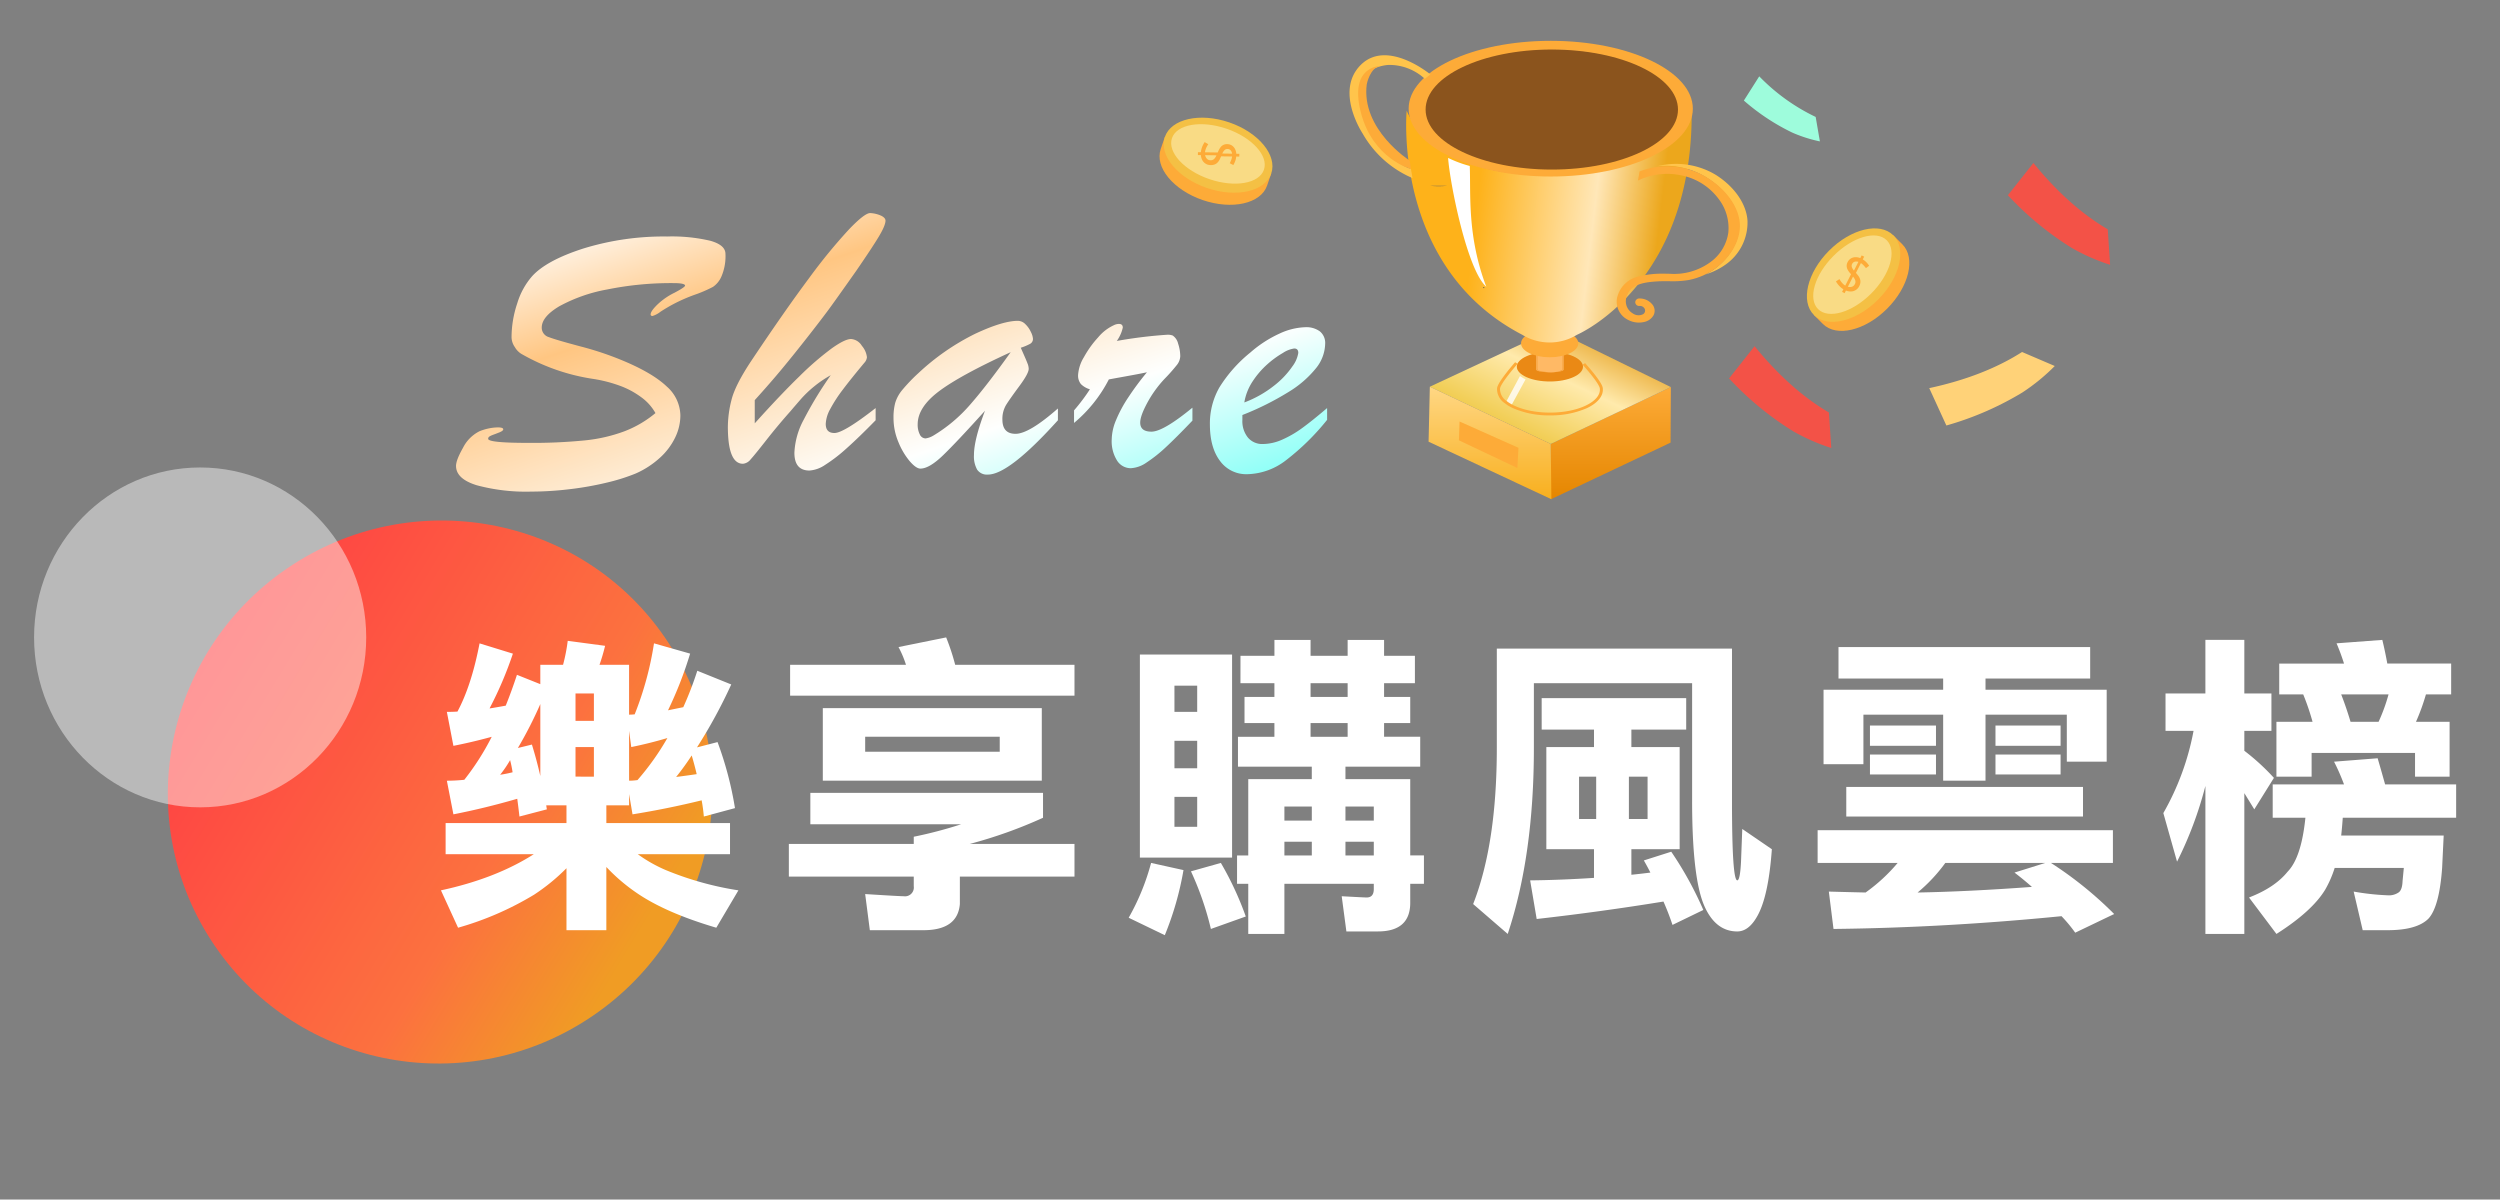 <svg xmlns="http://www.w3.org/2000/svg" width="669" height="321">
    <rect width="100%" height="100%" fill="#808080" stroke="none"/>
    <defs>
        <linearGradient id="linear-gradient" x1=".095" y1=".696" x2=".995" y2=".261" gradientUnits="objectBoundingBox">
            <stop offset="0" stop-color="#f09c24"/>
            <stop offset=".301" stop-color="#fc713f"/>
            <stop offset="1" stop-color="#ff3e44"/>
        </linearGradient>
        <linearGradient id="linear-gradient-2" x1=".5" x2=".5" y2="1" gradientUnits="objectBoundingBox">
            <stop offset="0" stop-color="#fdab38"/>
            <stop offset="1" stop-color="#e58600"/>
        </linearGradient>
        <linearGradient id="linear-gradient-3" x1="1" y1=".5" x2=".5" y2="1" gradientUnits="objectBoundingBox">
            <stop offset="0" stop-color="#efbb53"/>
            <stop offset=".385" stop-color="#ffeaac"/>
            <stop offset="1" stop-color="#f1cd53"/>
        </linearGradient>
        <linearGradient id="linear-gradient-4" x1=".5" x2=".5" y2="1" gradientUnits="objectBoundingBox">
            <stop offset="0" stop-color="#ffd784"/>
            <stop offset="1" stop-color="#f8af1e"/>
        </linearGradient>
        <linearGradient id="linear-gradient-5" x1=".866" y1=".759" x2=".255" y2=".704" gradientUnits="objectBoundingBox">
            <stop offset="0" stop-color="#eca71c"/>
            <stop offset=".36" stop-color="#ffe7b8"/>
            <stop offset="1" stop-color="#feb21a"/>
        </linearGradient>
        <linearGradient id="linear-gradient-6" x1=".137" x2="1.037" y2=".836" gradientUnits="objectBoundingBox">
            <stop offset="0" stop-color="#fff"/>
            <stop offset=".268" stop-color="#ffc682"/>
            <stop offset=".715" stop-color="#fefffe"/>
            <stop offset="1" stop-color="#8bfff7"/>
        </linearGradient>
        <style>
            .cls-17,.cls-2{fill:#fff}.cls-4{fill:#f35247}.cls-6{fill:none;opacity:.75;mix-blend-mode:multiply;isolation:isolate}.cls-22,.cls-7{fill:#fdab38}.cls-8{fill:#f4c044}.cls-9{fill:#f9db85}.cls-17,.cls-19,.cls-21,.cls-22,.cls-24{stroke:transparent}.cls-19{fill:#1c3e58}.cls-21{fill:#ffb965}.cls-24{fill:#ffc44b}
        </style>
    </defs>
    <g id="组_1727" data-name="组 1727" transform="translate(-483 -65)">
        <ellipse id="椭圆_497" data-name="椭圆 497" cx="72.5" cy="73" rx="72.5" ry="73" transform="scale(-1) rotate(57 58.124 -721.975)" style="fill:url(#linear-gradient)"/>
        <g id="组_1597" data-name="组 1597" transform="translate(322.495 -109.242)">
            <g id="组_1588" data-name="组 1588" transform="translate(278.505 344.811)">
                <path id="路径_3012" data-name="路径 3012" class="cls-2" d="m1324.682-386.821 10 1.333a51.626 51.626 0 0 1-1.5 5.085h7.917v13.336q.667 0 1.5-.082a86.866 86.866 0 0 0 5.168-19l9.67 2.75a104.591 104.591 0 0 1-5.918 15.171q2-.416 4.085-.834a91.34 91.34 0 0 0 3.751-9.752l9.085 3.668a136.706 136.706 0 0 1-9.168 16.837l5.5-1.418a92.99 92.99 0 0 1 4.666 17.671l-8.335 2.251a42.692 42.692 0 0 0-.583-4.335q-9.171 2.251-18.5 3.752l-.918-5.419v3h-6.084v4.751h33.091v8.336h-24.673a37.985 37.985 0 0 0 7.5 4.25 84.709 84.709 0 0 0 19.422 5.419l-5.918 10q-13.588-4-21.338-9.336a48.686 48.686 0 0 1-8.086-6.918v16.921h-10.67v-16.587a53.167 53.167 0 0 1-8.669 7.084 82.943 82.943 0 0 1-20.339 8.837l-4.583-10q14.669-3.167 24.839-9.669h-23.589v-8.336h32.341v-4.751h-5.417c.054.389.11.75.167 1.084l-7.336 1.917q-.25-2.251-.584-4.751-8.584 2.5-17.087 4.168l-1.75-9a45.667 45.667 0 0 0 4.667-.25 68.174 68.174 0 0 0 7.336-11.5q-5.169 1.419-10.253 2.418l-1.75-9.086q1.416 0 2.834-.082 3.752-7 5.918-18.255l8.919 2.75a98.952 98.952 0 0 1-6.168 14.5.24.24 0 0 1-.083.167q2.084-.332 4.335-.75 1.582-3.918 3-8.252l6.252 2.5v-5.172h6.084a46.921 46.921 0 0 0 1.252-6.421zm-14.753 35.175a30.848 30.848 0 0 0-.667-3.251 30.2 30.2 0 0 1-2.667 3.918q1.665-.251 3.334-.667zm1.417-6.5 3.751-.917q1.332 4.335 2.251 8.419V-369.9a110.06 110.06 0 0 1-6.002 11.752zm15.419-7.251h4.919v-7.336h-4.919zm4.919 14.92v-7.923h-4.919v7.919zm9.418 1.084a15.871 15.871 0 0 0 2.251-.167 70.053 70.053 0 0 0 8-11.253q-4.75 1.419-9.669 2.418l-.584-4.335zm18.088-1.751q-.584-2.5-1.333-5-2.086 3.17-4.169 5.751 2.668-.335 5.503-.754z" transform="translate(-1290.758 387.739)"/>
                <path id="路径_3013" data-name="路径 3013" class="cls-2" d="M1379.066-346.041h62.265v6.669a123.276 123.276 0 0 1-19.588 7h28.006v8.751h-30.673v7.336q-.585 7-9.753 7h-14.337l-1.25-9.669q9.168.582 10.336.583a2.358 2.358 0 0 0 2.667-2.667v-2.585h-33.426v-8.751h33.426v-1.918a114.608 114.608 0 0 0 12.668-3.333h-40.342zm36.342-41.594a59.789 59.789 0 0 1 2.417 7.336h31.925v8.252h-76.1v-8.253h31.007a26.973 26.973 0 0 0-2-4.751zm-33.008 18.921h58.6v19.422h-58.6zm47.345 11.669v-4h-36.008v4z" transform="translate(-1280.217 387.635)"/>
                <path id="路径_3014" data-name="路径 3014" class="cls-2" d="m1459.951-327.362 8.67 1.917a82.7 82.7 0 0 1-5 17.422l-9.669-4.669a61.605 61.605 0 0 0 5.999-14.67zm-3-55.763h24.673v54.347h-24.673zm9.252 15.337h6.085v-7h-6.088zm0 15.087h6.085v-7.336h-6.088zm6.085 15.67v-8h-6.088v8zm6.335 9.669a84.8 84.8 0 0 1 6.668 14.337l-9.335 3.333a81.455 81.455 0 0 0-5.335-15.42zm5.25-55.429h9.086v-4.251h9.669v4.251h9.92v-4.251h9.752v4.251h8.251v7.334h-8.251v3.667h7v7h-7v3.667h9.669v8h-20.005v3.333h17.336v20.421h3.666v7.586h-3.666v5.084q0 7.669-8.67 7.669h-8.418l-1.251-9.42q6 .332 6.669.334 1.917 0 1.916-2.251v-1.416h-23.922v13.419h-9.669v-13.419h-3v-7.586h3v-20.421h17v-3.333h-19.754v-8h9.751v-3.667h-8v-7h8v-3.667h-9.086zm11.754 44.094h7.334v-3.752h-7.334zm0 9.335h7.334v-3.667h-7.334zm16.921-42.427v-3.667h-9.92v3.667zm-9.92 10.669h9.92v-3.667h-9.92zm9.336 22.423h7.585v-3.752h-7.585zm0 9.335h7.585v-3.667h-7.585z" transform="translate(-1269.92 387.711)"/>
                <path id="路径_3015" data-name="路径 3015" class="cls-2" d="M1547.032-384.974h57.93v40.674q0 21.339 1.416 21.339.751 0 1-5l.334-8.752 7.917 5.419q-.918 12.837-4 18.087-2.25 3.918-5.252 3.919-5.67 0-8.669-6.5-3.419-7.334-3.417-28.507v-31.424h-42.345v17.337q0 28.758-7 49.763l-9.252-8q6.333-16.169 6.335-41.761v-26.59zm7 13.254h38.676v8.419h-14.67v4.668h12.92v27.34h-12.92v6.835q2.5-.25 5.085-.584-.834-1.664-1.75-3.25l7.334-2.334a94.366 94.366 0 0 1 8.585 15.588l-8.251 4q-1.084-3.251-2.418-6.251-16.921 2.75-33.926 4.668l-1.749-10.335q8.084-.083 17.087-.668v-7.668h-12.753v-27.34h12.753v-4.668h-14zm14.588 32.341v-11.336h-4.585v11.336zm13.753 0v-11.336h-5v11.336z" transform="translate(-1259.482 387.975)"/>
                <path id="路径_3016" data-name="路径 3016" class="cls-2" d="M1617.44-336.331h79.019v8.752h-16.587a100.665 100.665 0 0 1 16.921 13.67l-10.42 5a39.449 39.449 0 0 0-3.667-4.418q-31.175 3.082-61.015 3.417l-1.249-10q5.917.166 9.834.249a46.246 46.246 0 0 0 8.586-7.919h-21.422zm5.585-49.012h67.349v8.418h-28.007v3h32.426v19.255h-10.67v-12.587h-21.755v17.672h-11.334v-17.672h-21.339V-354h-10.669v-19.922h32.008v-3h-28.007zm2.083 37.426h63.349V-340h-63.349zm6.335-16.42h17.671v5.417h-17.671zm0 7.752h17.671v5.334h-17.671zm43.344 35.425q-2.25-2-4.667-3.835l8.252-2.583h-26.758a43.513 43.513 0 0 1-7.418 7.919q13.67-.252 30.591-1.502zm-9.752-43.177h17.422v5.417h-17.422zm0 7.752h17.422v5.334h-17.422z" transform="translate(-1249.045 387.928)"/>
                <path id="路径_3017" data-name="路径 3017" class="cls-2" d="M1700.063-372.707h10.67v-14.336h10.419v14.336h7.252v10h-7.252v5.335a59.7 59.7 0 0 1 7.919 7.251l-5.252 8.419-2.667-4.335v37.676h-10.419v-39.593a101.484 101.484 0 0 1-7.586 20.254l-3.667-13a70.241 70.241 0 0 0 8.084-22.006h-7.5zm56.764 17.337q1 3.42 2 7h19.006v8.92h-30.341q-.169 2.5-.417 4.75h27.425l-.416 8.67q-.751 10.418-3.668 13.586-3.083 3.084-10.919 3.084h-6.668l-2.417-10.335a66.663 66.663 0 0 0 9.085 1 4.587 4.587 0 0 0 2.917-.75q1-.668 1.083-3.084l.334-3.5h-18.5a29.406 29.406 0 0 1-2.5 5.751q-3.5 5.834-13.086 11.92l-7.336-9.752q6.917-2.669 10.336-6.918 3.667-3.752 4.751-14.42h-8.752v-8.92h19.087a56.956 56.956 0 0 0-2.668-6.084zm1.25-31.673q.751 3.084 1.334 6.334h17.089v8.252h-6.751a56.28 56.28 0 0 1-2.667 7.334h9v14.671h-9.251v-6.335h-27.674v6.335h-9.418v-14.671h9.669a63.3 63.3 0 0 0-2.5-7.334h-6.418v-8.252h17.337a55.686 55.686 0 0 0-2-5.417zm-8.5 21.921h7.5a47.714 47.714 0 0 0 2.667-7.334h-12.67q1.417 3.669 2.501 7.334z" transform="translate(-1238.569 387.711)"/>
            </g>
        </g>
        <path id="路径_3020" data-name="路径 3020" d="M1324.349-332.438a53.167 53.167 0 0 1-8.669 7.084 82.943 82.943 0 0 1-20.339 8.837l-4.583-10q14.669-3.167 24.839-9.669" transform="translate(-291.491 495.381)" style="fill:#ffd278"/>
        <path id="路径_3177" data-name="路径 3177" class="cls-4" d="M1324.349-332.438a53.167 53.167 0 0 1-8.669 7.084 82.943 82.943 0 0 1-20.339 8.837l-4.583-10q14.669-3.167 24.839-9.669" transform="rotate(63 726.603 -360.41)"/>
        <path id="路径_3178" data-name="路径 3178" class="cls-4" d="M1324.349-332.438a53.167 53.167 0 0 1-8.669 7.084 82.943 82.943 0 0 1-20.339 8.837l-4.583-10q14.669-3.167 24.839-9.669" transform="rotate(63 803.909 -324.043)"/>
        <path id="路径_3169" data-name="路径 3169" d="M1314.2-333.571a37.108 37.108 0 0 1-6.05 4.944 57.887 57.887 0 0 1-14.195 6.167l-3.2-6.981a52.571 52.571 0 0 0 17.335-6.748" transform="rotate(57 740.217 -432.33)" style="fill:#9efcdc"/>
        <g id="组_1687" data-name="组 1687" transform="rotate(71 350.403 617.494)">
            <path id="矩形_239" data-name="矩形 239" class="cls-6" transform="translate(1.343 1.373)" d="M0 0h34.939v37.349H0z"/>
            <g id="组_238" data-name="组 238">
                <g id="组_237" data-name="组 237">
                    <g id="组_234" data-name="组 234">
                        <g id="组_232" data-name="组 232" transform="translate(7.31 5.7)">
                            <g id="组_231" data-name="组 231">
                                <path id="路径_1943" data-name="路径 1943" class="cls-7" d="M946.808 161.431c-4.06-.358-9.3 2.435-13.206 7.438s-5.331 10.772-3.994 14.621l-.655.84 2.7 2.108c4.038 3.148 11.454.386 16.566-6.17s5.981-14.421 1.943-17.57l-2.7-2.108z" transform="translate(-928.953 -160.591)"/>
                            </g>
                        </g>
                        <g id="组_233" data-name="组 233">
                            <ellipse id="椭圆_390" data-name="椭圆 390" class="cls-8" cx="15.051" cy="9.27" rx="15.051" ry="9.27" transform="rotate(-52.058 24.305 11.87)"/>
                        </g>
                        <ellipse id="椭圆_391" data-name="椭圆 391" class="cls-9" cx="13.009" cy="7.126" rx="13.009" ry="7.126" transform="rotate(-52.058 25.231 9.005)"/>
                    </g>
                    <g id="组_236" data-name="组 236" transform="translate(12.084 12.067)">
                        <g id="组_235" data-name="组 235">
                            <path id="路径_1944" data-name="路径 1944" class="cls-7" d="M940.451 169.119a6.8 6.8 0 0 0-.84-.758 3.623 3.623 0 0 0-.984-.549 1.888 1.888 0 0 0-1.243-.08 1.125 1.125 0 0 0-.737.724 1.043 1.043 0 0 0 .014.8 2.412 2.412 0 0 0 .526.748q.363.365.771.719.356.309.687.648a3.2 3.2 0 0 1 .547.749 2.225 2.225 0 0 1 .251.9 2.788 2.788 0 0 1-.194 1.125 2.519 2.519 0 0 1-2.123 1.679 3.539 3.539 0 0 1-1.651-.226 4.813 4.813 0 0 1-1.064-.537 5.666 5.666 0 0 1-.853-.7 7.116 7.116 0 0 1-.642-.734l.858-.735a5.412 5.412 0 0 0 .525.637 4.693 4.693 0 0 0 .681.59 3.146 3.146 0 0 0 .76.406 2.463 2.463 0 0 0 .876.146 1.688 1.688 0 0 0 .844-.224 1.33 1.33 0 0 0 .571-.741 1.235 1.235 0 0 0 .035-.834 2.167 2.167 0 0 0-.442-.739 7.518 7.518 0 0 0-.688-.682q-.356-.309-.713-.651a4.277 4.277 0 0 1-.623-.749 2.19 2.19 0 0 1-.339-.886 2.123 2.123 0 0 1 .134-1.052 2.312 2.312 0 0 1 .772-1.089 2.479 2.479 0 0 1 1.213-.482 3.318 3.318 0 0 1 1.454.163 5.264 5.264 0 0 1 1.428.751 5.592 5.592 0 0 1 .964.928zm-5.569 7.089 1.93-5.326.384-.3 1.706-4.706.7.255-1.757 4.869-.417.426-1.829 5.047z" transform="translate(-932.916 -165.876)"/>
                        </g>
                    </g>
                </g>
            </g>
        </g>
        <g id="组_1590" data-name="组 1590" transform="rotate(7 -491.806 7946.09)">
            <path id="矩形_239-2" data-name="矩形 239" class="cls-6" transform="translate(1.343 1.373)" d="M0 0h34.939v37.349H0z"/>
            <g id="组_238-2" data-name="组 238">
                <g id="组_237-2" data-name="组 237">
                    <g id="组_234-2" data-name="组 234">
                        <g id="组_232-2" data-name="组 232" transform="translate(7.31 5.7)">
                            <g id="组_231-2" data-name="组 231">
                                <path id="路径_1943-2" data-name="路径 1943" class="cls-7" d="M946.808 161.431c-4.06-.358-9.3 2.435-13.206 7.438s-5.331 10.772-3.994 14.621l-.655.84 2.7 2.108c4.038 3.148 11.454.386 16.566-6.17s5.981-14.421 1.943-17.57l-2.7-2.108z" transform="translate(-928.953 -160.591)"/>
                            </g>
                        </g>
                        <g id="组_233-2" data-name="组 233">
                            <ellipse id="椭圆_390-2" data-name="椭圆 390" class="cls-8" cx="15.051" cy="9.27" rx="15.051" ry="9.27" transform="rotate(-52.058 24.305 11.87)"/>
                        </g>
                        <ellipse id="椭圆_391-2" data-name="椭圆 391" class="cls-9" cx="13.009" cy="7.126" rx="13.009" ry="7.126" transform="rotate(-52.058 25.231 9.005)"/>
                    </g>
                    <g id="组_236-2" data-name="组 236" transform="translate(12.084 12.067)">
                        <g id="组_235-2" data-name="组 235">
                            <path id="路径_1944-2" data-name="路径 1944" class="cls-7" d="M940.451 169.119a6.8 6.8 0 0 0-.84-.758 3.623 3.623 0 0 0-.984-.549 1.888 1.888 0 0 0-1.243-.08 1.125 1.125 0 0 0-.737.724 1.043 1.043 0 0 0 .014.8 2.412 2.412 0 0 0 .526.748q.363.365.771.719.356.309.687.648a3.2 3.2 0 0 1 .547.749 2.225 2.225 0 0 1 .251.9 2.788 2.788 0 0 1-.194 1.125 2.519 2.519 0 0 1-2.123 1.679 3.539 3.539 0 0 1-1.651-.226 4.813 4.813 0 0 1-1.064-.537 5.666 5.666 0 0 1-.853-.7 7.116 7.116 0 0 1-.642-.734l.858-.735a5.412 5.412 0 0 0 .525.637 4.693 4.693 0 0 0 .681.59 3.146 3.146 0 0 0 .76.406 2.463 2.463 0 0 0 .876.146 1.688 1.688 0 0 0 .844-.224 1.33 1.33 0 0 0 .571-.741 1.235 1.235 0 0 0 .035-.834 2.167 2.167 0 0 0-.442-.739 7.518 7.518 0 0 0-.688-.682q-.356-.309-.713-.651a4.277 4.277 0 0 1-.623-.749 2.19 2.19 0 0 1-.339-.886 2.123 2.123 0 0 1 .134-1.052 2.312 2.312 0 0 1 .772-1.089 2.479 2.479 0 0 1 1.213-.482 3.318 3.318 0 0 1 1.454.163 5.264 5.264 0 0 1 1.428.751 5.592 5.592 0 0 1 .964.928zm-5.569 7.089 1.93-5.326.384-.3 1.706-4.706.7.255-1.757 4.869-.417.426-1.829 5.047z" transform="translate(-932.916 -165.876)"/>
                        </g>
                    </g>
                </g>
            </g>
        </g>
        <ellipse id="椭圆_484" data-name="椭圆 484" cx="44.44" cy="45.474" rx="44.44" ry="45.474" transform="translate(492.119 190.096)" style="opacity:.45;fill:#fff"/>
        <g id="组_1686" data-name="组 1686" transform="translate(316.475 516.423)">
            <g id="组_241" data-name="组 241" transform="translate(561.614 -415.09)">
                <g id="组_240" data-name="组 240">
                    <path id="路径_1946" data-name="路径 1946" d="M418.442 184.446v.014z" transform="translate(-418.442 -184.446)" style="stroke:transparent;fill:#493e34"/>
                </g>
            </g>
            <g id="组_242" data-name="组 242" transform="translate(544.975 -438.311)">
                <ellipse id="椭圆_392" data-name="椭圆 392" cx="36.335" cy="17.063" rx="36.335" ry="17.063" style="fill:#8b541d;stroke:transparent"/>
            </g>
            <g id="组_243" data-name="组 243" transform="translate(581.503 -347.842)">
                <path id="路径_1947" data-name="路径 1947" d="m472.02 395.967.054 14.788 32.012-15.144.074-14.867z" transform="translate(-472.02 -380.744)" style="fill:url(#linear-gradient-2);stroke:transparent"/>
            </g>
            <g id="组_244" data-name="组 244" transform="translate(549.153 -363.3)">
                <path id="路径_1948" data-name="路径 1948" d="m384.874 354.464 32.35 15.318 32.14-15.223-31.573-15.459z" transform="translate(-384.874 -339.101)" style="fill:url(#linear-gradient-3);stroke:transparent"/>
            </g>
            <g id="组_245" data-name="组 245" transform="translate(548.812 -347.937)">
                <path id="路径_1949" data-name="路径 1949" d="m416.822 410.6-32.865-15.4.341-14.712 32.35 15.318z" transform="translate(-383.957 -380.487)" style="fill:url(#linear-gradient-4);stroke:transparent"/>
            </g>
            <g id="组_246" data-name="组 246" transform="translate(569.502 -350.804)" style="opacity:.8">
                <path id="路径_1950" data-name="路径 1950" class="cls-17" d="m444.965 373.642-3.851 7.066a10.023 10.023 0 0 1-1.422-.917l3.778-7.028a7.432 7.432 0 0 0 1.376.827c.041.019.078.037.119.052z" transform="translate(-439.692 -372.763)"/>
            </g>
            <g id="组_248" data-name="组 248" transform="translate(567.368 -354.166)">
                <g id="组_247" data-name="组 247">
                    <path id="路径_1951" data-name="路径 1951" d="M447.863 377.359a23.681 23.681 0 0 1-9.812-1.922c-.242-.114-.45-.219-.634-.321a10.172 10.172 0 0 1-1.441-.93 4.331 4.331 0 0 1-2.014-3.816c.176-1.57 4.451-6.454 4.633-6.661l.239.141c-.044.05-4.41 5.037-4.579 6.541a4.121 4.121 0 0 0 1.924 3.619 9.927 9.927 0 0 0 1.4.9c.18.1.382.2.618.313 5.329 2.525 14 2.524 19.331 0 2.728-1.292 4.162-3.07 3.935-4.88-.187-1.49-4.427-6.2-4.47-6.252l.236-.144c.177.2 4.331 4.815 4.526 6.371.24 1.909-1.247 3.773-4.08 5.114a23.694 23.694 0 0 1-9.812 1.927z" transform="translate(-433.942 -363.708)" style="stroke:#fdab38;stroke-miterlimit:10;stroke-width:.5px;fill:none"/>
                </g>
            </g>
            <path id="直线_17" data-name="直线 17" class="cls-19" transform="translate(589.028 -359.947)" d="m0 0 .056.245"/>
            <g id="组_249" data-name="组 249" transform="translate(572.422 -357.248)">
                <ellipse id="椭圆_393" data-name="椭圆 393" cx="8.857" cy="3.957" rx="8.857" ry="3.957" style="fill:#ea8915;stroke:transparent"/>
            </g>
            <g id="组_254" data-name="组 254" transform="translate(577.638 -357.714)">
                <g id="组_253" data-name="组 253">
                    <g id="组_250" data-name="组 250" transform="translate(.294)">
                        <path id="路径_1952" data-name="路径 1952" class="cls-21" d="M462.4 354.151v4.914s-.016.472.358.572 4.347 1.031 6.319-.231c.019-.012.037-.026.037-.045v-5.21a13.477 13.477 0 0 1-6.714 0z" transform="translate(-462.401 -354.151)"/>
                    </g>
                    <g id="组_252" data-name="组 252">
                        <g id="组_251" data-name="组 251">
                            <path id="路径_1953" data-name="路径 1953" class="cls-21" d="M465.26 360.059a15.059 15.059 0 0 1-2.552-.193c-.729-.134-1.12-.314-1.1-.508v-5.207h.294c0 .211.005 5.167 0 5.21-.016.158.322.308.953.424a16 16 0 0 0 4.81 0c.582-.107.92-.245.951-.391.011-.08 0-5.192 0-5.243h.294c0 .532.006 5.2 0 5.249-.037.178-.427.343-1.1.466a15.056 15.056 0 0 1-2.55.193z" transform="translate(-461.608 -354.151)"/>
                        </g>
                    </g>
                </g>
            </g>
            <g id="组_255" data-name="组 255" transform="translate(556.932 -338.626)">
                <path id="路径_1954" data-name="路径 1954" class="cls-22" d="m421.473 418.018.294-5.405L406 405.57l-.167 5.04" transform="translate(-405.83 -405.57)"/>
            </g>
            <g id="组_256" data-name="组 256" transform="translate(573.557 -363.265)">
                <ellipse id="椭圆_394" data-name="椭圆 394" class="cls-22" cx="7.662" cy="3.724" rx="7.662" ry="3.724"/>
            </g>
            <path id="直线_18" data-name="直线 18" class="cls-19" transform="translate(588.339 -354.483)" d="M0 .209.148 0"/>
            <g id="组_257" data-name="组 257" transform="translate(542.814 -421.813)">
                <path id="路径_1956" data-name="路径 1956" d="M367.935 166.333s-3.961 41.839 30.917 59.97a14.034 14.034 0 0 0 14.654.011s30.956-13.151 30.7-59.667c0 0-1.393 17.265-41.4 16.787-28.756-.343-34.871-17.101-34.871-17.101z" transform="translate(-367.8 -166.333)" style="fill:url(#linear-gradient-5);stroke:transparent"/>
            </g>
            <g id="组_258" data-name="组 258" transform="translate(554.035 -409.169)">
                <path id="路径_1957" data-name="路径 1957" class="cls-17" d="M408.246 234.874c-5.147-13.577-4.122-24.678-4.419-32.318a31.792 31.792 0 0 1-5.8-2.161c.489 6.881 5.109 30.013 10.219 34.479z" transform="translate(-398.027 -200.395)"/>
            </g>
            <g id="组_260" data-name="组 260" transform="translate(610.041 -407.532)">
                <g id="组_259" data-name="组 259">
                    <path id="路径_1958" data-name="路径 1958" class="cls-24" d="M567.236 231.653a18.756 18.756 0 0 1-4.926 2.525l-.469.154a18.089 18.089 0 0 0 2.465-1.541c4.17-3.113 6.64-7.648 6.447-11.834-.209-4.534-3.607-9.371-8.868-12.624a20.72 20.72 0 0 0-12.987-2.944 20.615 20.615 0 0 1 15.495 2.238c5.109 3.16 8.414 7.942 8.623 12.481a13.782 13.782 0 0 1-5.78 11.545z" transform="translate(-548.897 -204.804)"/>
                </g>
            </g>
            <g id="组_261" data-name="组 261" transform="translate(599.152 -406.923)">
                <path id="路径_1959" data-name="路径 1959" class="cls-22" d="M543.77 209.465a20.423 20.423 0 0 0-18.094-1.632c-.125.785-.269 1.6-.428 2.44a17.947 17.947 0 0 1 11.438-1.432 16.37 16.37 0 0 1 10.112 6.281 12.776 12.776 0 0 1 2.645 9.006 11.786 11.786 0 0 1-5 8.1 16.468 16.468 0 0 1-10.6 2.985 56.615 56.615 0 0 0-1.671-.027 25.746 25.746 0 0 0-7.175.855 7.527 7.527 0 0 0-5.376 5.855 5.427 5.427 0 0 0 3.073 5.692 6.12 6.12 0 0 0 4.2.52 3.773 3.773 0 0 0 2.536-1.8 2.647 2.647 0 0 0-.392-2.966 4.341 4.341 0 0 0-3.339-1.521 1.052 1.052 0 0 0-1.171 1.027 1.032 1.032 0 0 0 1.167.967 1.428 1.428 0 0 1 1.372.787 1.125 1.125 0 0 1-.449 1.429 2.691 2.691 0 0 1-2.839-.282 3.723 3.723 0 0 1-1.418-4.751c1.114-3.085 4.795-3.555 8.156-3.754 1.027-.061 2.062-.054 3.063-.047a26.521 26.521 0 0 0 5.192-.306 18.089 18.089 0 0 0 7.4-3.26c4.108-3.076 6.541-7.552 6.351-11.682-.208-4.482-3.561-9.263-8.753-12.484z" transform="translate(-519.564 -206.446)"/>
            </g>
            <g id="组_263" data-name="组 263" transform="translate(543.477 -440.498)">
                <g id="组_262" data-name="组 262">
                    <path id="路径_1960" data-name="路径 1960" class="cls-22" d="M407.611 116c-21 0-38.025 8.129-38.025 18.157s17.025 18.157 38.025 18.157 38.025-8.129 38.025-18.157S428.612 116 407.611 116zm.284 34.451c-18.65 0-33.769-7.191-33.769-16.062s15.119-16.062 33.769-16.062 33.769 7.191 33.769 16.062-15.119 16.062-33.769 16.062z" transform="translate(-369.586 -116)"/>
                </g>
            </g>
            <g id="组_264" data-name="组 264" transform="translate(527.657 -436.63)">
                <path id="路径_1961" data-name="路径 1961" class="cls-24" d="m343.826 159.289-.422-2.434s-11.516-3.818-13.727-18.154c0 0-1.822-8.779 7.632-9.7a14.028 14.028 0 0 1 9.814 3.726l1.48-1.185s-11.545-9.572-18.611-2.558.472 18.356.472 18.356a27.975 27.975 0 0 0 13.362 11.949z" transform="translate(-326.969 -126.42)"/>
            </g>
            <g id="组_265" data-name="组 265" transform="translate(529.962 -433.775)">
                <path id="路径_1962" data-name="路径 1962" class="cls-22" d="m347.308 161.692-.335-2.257s-13.047-8.288-11.487-20.425c0 0 .89-4.642 3.779-4.9 0 0-8.547-.169-5.383 12.358s13.426 15.224 13.426 15.224z" transform="translate(-333.179 -134.112)"/>
            </g>
            <path id="路径_1963" data-name="路径 1963" class="cls-19" d="M423.42 293.908a.222.222 0 0 0 .1-.021l.062-.03.023-.056-.36-.1-.049.121.135.063a.223.223 0 0 0 .089.023z" transform="translate(140.186 -668.234)"/>
            <path id="路径_1964" data-name="路径 1964" d="M389.562 220.49H384.8a24.647 24.647 0 0 0 4.762 0z" transform="translate(164.325 -622.199)" style="fill:#606060;stroke:transparent"/>
        </g>
        <path id="路径_3173" data-name="路径 3173" d="M54.4-14.958a13.307 13.307 0 0 0-3.882-4.3 22.575 22.575 0 0 0-5.823-3.08 37.64 37.64 0 0 0-6.754-1.734 54.782 54.782 0 0 1-19.513-6.78 5.134 5.134 0 0 1-1.656-1.76 4.749 4.749 0 0 1-.88-2.588 28.744 28.744 0 0 1 1.527-9.135 19.648 19.648 0 0 1 3.905-7.165q3.83-4.3 13.793-7.5a73.02 73.02 0 0 1 22.437-3.209A44.936 44.936 0 0 1 69.07-61.07q4.063 1.139 4.063 3.52a13.709 13.709 0 0 1-1.061 6 6.481 6.481 0 0 1-2.272 2.82 35.648 35.648 0 0 1-4.27 1.889 44.222 44.222 0 0 0-5.667 2.381 43.23 43.23 0 0 0-4.115 2.381 6.569 6.569 0 0 1-2.122 1.139q-.518 0-.518-.414 0-.88 1.837-2.666a17.96 17.96 0 0 1 4.529-3.131q2.847-1.5 2.847-1.915 0-.673-3.157-.673a86.089 86.089 0 0 0-17.7 1.708 42.341 42.341 0 0 0-12.81 4.5q-4.684 2.795-4.684 5.693a2.63 2.63 0 0 0 1.93 2.565q1.941.75 8.566 2.51a83.29 83.29 0 0 1 11.853 4.037q7.5 3.209 11.128 6.677a10.536 10.536 0 0 1 3.623 7.764 13.64 13.64 0 0 1-1.423 5.926A17.658 17.658 0 0 1 55.484-2.9a23.948 23.948 0 0 1-6.314 4.09 51.7 51.7 0 0 1-7.686 2.433 83.859 83.859 0 0 1-10.041 1.786 87.049 87.049 0 0 1-10.326.647 50.63 50.63 0 0 1-14.57-1.708Q1.035 2.64 1.035-.828q0-1.553 1.863-4.839a9.959 9.959 0 0 1 4.4-4.425 14.076 14.076 0 0 1 4.3-1.009q2.07-.129 2.07.492a.447.447 0 0 1-.155.311 1.382 1.382 0 0 1-.362.259l-.414.207q-1.035.414-1.682.647a6.015 6.015 0 0 0-1.035.466.721.721 0 0 0-.388.647q0 1.087 10.714 1.087a140.788 140.788 0 0 0 15.263-.675 42.382 42.382 0 0 0 10.507-2.433 29.4 29.4 0 0 0 8.284-4.865zm58.919-1.342v3.261q-4.5 4.606-7.79 7.531a41.869 41.869 0 0 1-5.745 4.425 8.461 8.461 0 0 1-4.167 1.5q-4.037 0-4.037-4.762a20.47 20.47 0 0 1 2.51-8.876 100.649 100.649 0 0 1 7.22-11.878 30.3 30.3 0 0 0-4.4 2.976 29.845 29.845 0 0 0-3.675 3.52q-1.6 1.837-2.691 3.131-3.364 3.778-6.47 7.738t-4.192 5.15a2.977 2.977 0 0 1-2.07 1.19q-4.037 0-4.037-9.937a29.869 29.869 0 0 1 .983-7.194q.983-3.934 5.279-10.4Q89.1-42.493 95.54-51.111a146.062 146.062 0 0 1 10.688-13.043q4.244-4.425 5.693-4.322a7.962 7.962 0 0 1 2.924.725q1.113.569 1.113 1.294 0 1.294-1.786 4.27t-6.133 9.287q-4.71 6.677-6.677 9.394t-5.875 7.712q-3.908 4.995-7.143 8.9t-7.374 8.468v6.211q6.936-7.712 12.008-12.629a79.016 79.016 0 0 1 8.592-7.427q3.52-2.51 5.176-2.51a3.706 3.706 0 0 1 2.9 1.837 5.638 5.638 0 0 1 1.346 3.028 2.515 2.515 0 0 1-.518 1.294q-3.727 4.451-5.926 7.375a37.928 37.928 0 0 0-3.39 5.228 8.963 8.963 0 0 0-1.19 3.959q0 2.433 2.329 2.433 2.482 0 11.022-6.673zm11.356-9.265a62.881 62.881 0 0 1 15.269-10.61q7.4-3.468 11.438-3.468a2.855 2.855 0 0 1 2.019.906 6.886 6.886 0 0 1 1.475 2.1 4.882 4.882 0 0 1 .543 1.76 1.49 1.49 0 0 1-.725 1.372 14.437 14.437 0 0 1-2.536 1.061q.362.828.932 2.122t.88 2.1a4.013 4.013 0 0 1 .311 1.423q0 1.242-2.51 4.632t-3.52 4.995a7.246 7.246 0 0 0-1.009 3.934q0 3.83 3.52 3.83 3.623 0 11.335-6.78v3.157Q149 1.5 143.359 1.5a3.159 3.159 0 0 1-2.873-1.32 7.256 7.256 0 0 1-.854-3.908q0-4.089 2.95-11.853-7.557 8.385-11.231 11.93T125.3-.1q-1.139 0-2.847-1.967a18.965 18.965 0 0 1-3.028-5.1 16.564 16.564 0 0 1-1.32-6.5 15.036 15.036 0 0 1 .466-4.063 9.849 9.849 0 0 1 1.812-3.338 46.12 46.12 0 0 1 4.291-4.5zm24.792-5.693Q136.009-25.1 130.29-20.807t-5.719 8.851a5.72 5.72 0 0 0 .569 2.717 1.726 1.726 0 0 0 1.553 1.061 5.658 5.658 0 0 0 2.019-.725 40.681 40.681 0 0 0 9.938-8.359q4.502-5.149 10.816-14zm16.946 18.943v-3.364a50.873 50.873 0 0 0 4.244-5.642 5.715 5.715 0 0 1-2.407-1.4 3.6 3.6 0 0 1-.75-2.484 10.475 10.475 0 0 1 1.553-4.71 27.033 27.033 0 0 1 3.83-5.331 12 12 0 0 1 4.141-3.209 3.121 3.121 0 0 1 1.4-.362q1.035 0 1.035.983a9.81 9.81 0 0 1-1.6 3.571 122.967 122.967 0 0 1 13.457-1.656 3.734 3.734 0 0 1 1.5.207 3.629 3.629 0 0 1 1.449 2.174 10.746 10.746 0 0 1 .569 3.416 4.008 4.008 0 0 1-.958 2.355 47.023 47.023 0 0 1-3.287 3.7 30.821 30.821 0 0 0-4.606 6.418q-1.863 3.468-1.863 5.228 0 2.433 3 2.433 3.157 0 10.973-6.418v3.468q-4.3 4.5-7.091 7.091a38.019 38.019 0 0 1-5.176 4.115 8.125 8.125 0 0 1-4.244 1.527 4.336 4.336 0 0 1-3.628-1.995 9.725 9.725 0 0 1-1.454-5.771 13.889 13.889 0 0 1 1.139-5.072 35.208 35.208 0 0 1 3.338-6.185 76.053 76.053 0 0 1 4.943-6.651q-1.449.311-3.261.647t-3.83.7q-2.019.362-3.105.569a37.327 37.327 0 0 1-9.312 11.645zm45.05-2.122v1.294a6.973 6.973 0 0 0 1.5 4.762 4.986 4.986 0 0 0 3.937 1.704 13.061 13.061 0 0 0 5.253-1.19 28.751 28.751 0 0 0 5.409-3.157q2.691-1.967 6.573-5.279v3.157a64.224 64.224 0 0 1-10.976 10.791 17.476 17.476 0 0 1-10.4 3.752 8.656 8.656 0 0 1-7.3-3.571q-2.691-3.571-2.691-9.782a19.474 19.474 0 0 1 2.536-9.86 37.442 37.442 0 0 1 8.281-9.342 31.977 31.977 0 0 1 7.815-5.072 17.526 17.526 0 0 1 6.936-1.708 6.1 6.1 0 0 1 3.856 1.113 3.977 3.977 0 0 1 1.423 3.338 10.768 10.768 0 0 1-2.433 6.5 28.057 28.057 0 0 1-7.427 6.418 76.07 76.07 0 0 1-12.293 6.129zm.518-3.364a29.476 29.476 0 0 0 7.971-4.5 22.924 22.924 0 0 0 4.891-5.15 8.1 8.1 0 0 0 1.579-3.6q0-1.19-1.087-1.19a7.434 7.434 0 0 0-3.028 1.19 24.971 24.971 0 0 0-4.244 3.105 22.856 22.856 0 0 0-3.856 4.5 14.546 14.546 0 0 0-2.228 5.646z" transform="translate(604 190.498)" style="fill:url(#linear-gradient-6)"/>
        <path id="路径_3179" data-name="路径 3179" d="M0 0h669v321H0z" transform="translate(483 65)" style="fill:none"/>
    </g>
</svg>
